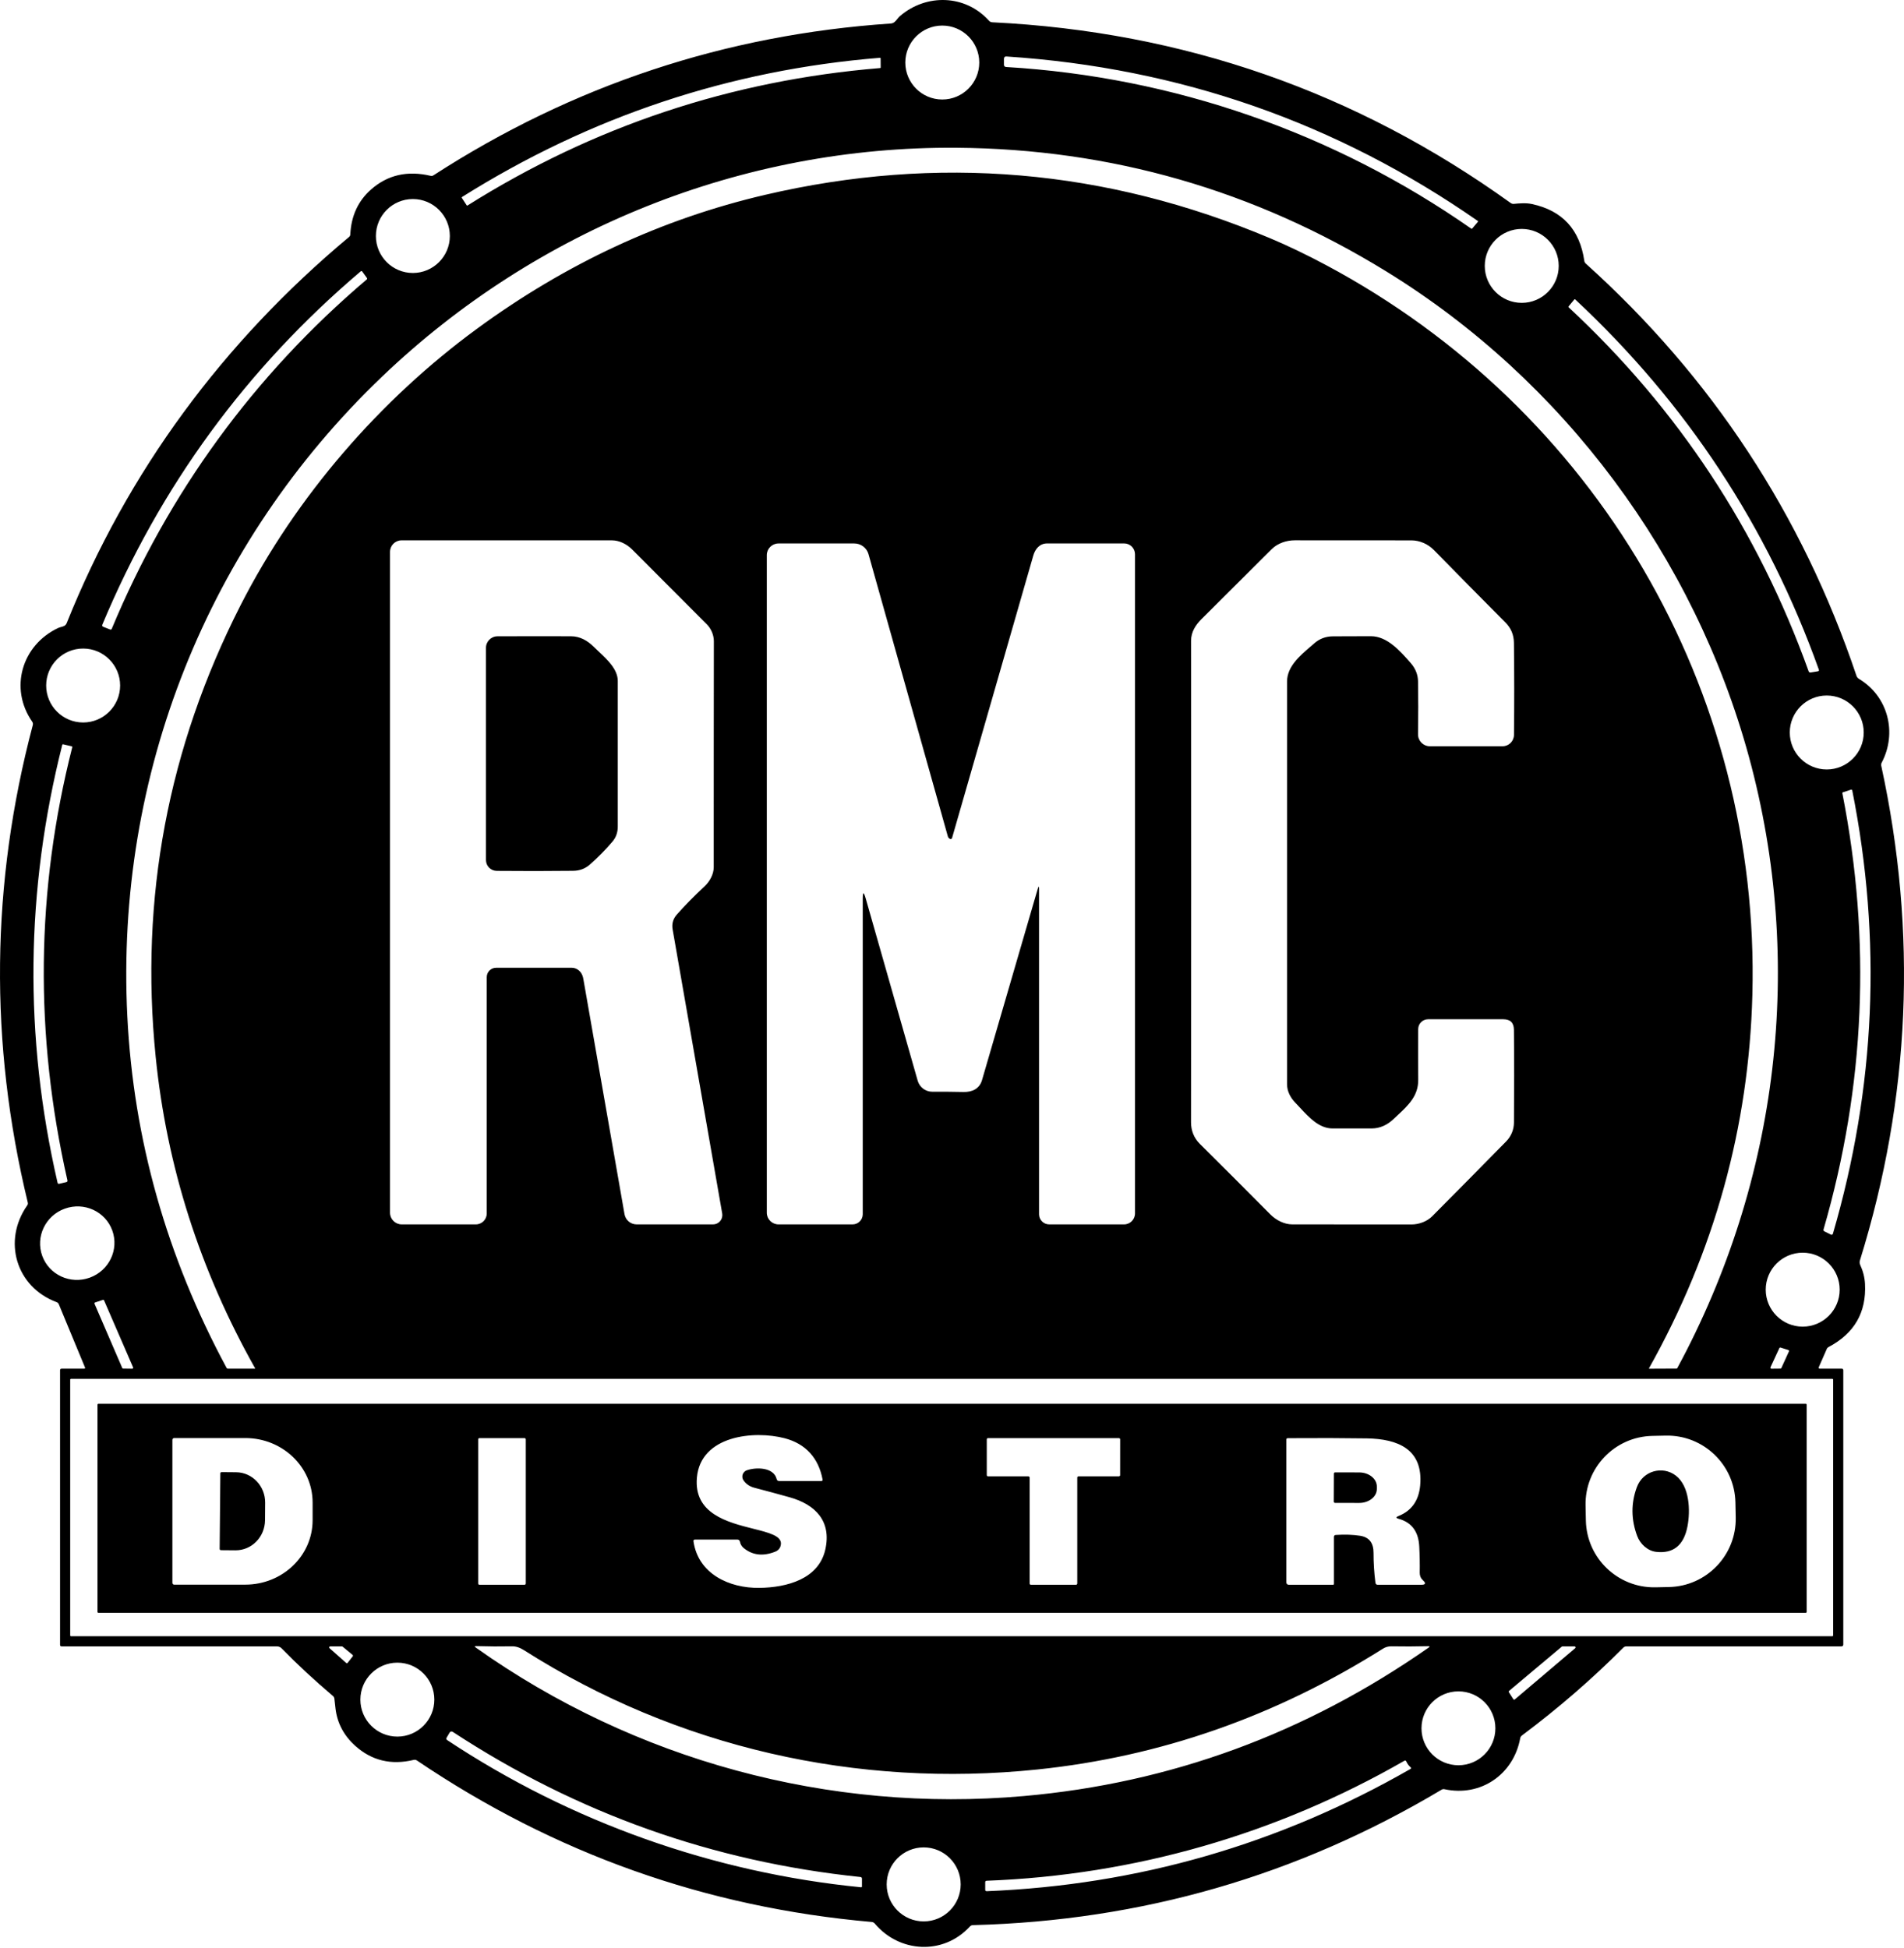 <svg width="600" height="614" viewBox="0 0 600 614" fill="none" xmlns="http://www.w3.org/2000/svg">
<path fill-rule="evenodd" clip-rule="evenodd" d="M580.377 431.35H573.514C573.13 431.35 573.022 431.173 573.17 430.819L575.677 425.106C575.775 424.86 575.972 424.654 576.208 424.536C584.34 420.258 588.175 413.621 587.712 404.624C587.604 402.599 587.103 400.603 586.198 398.626C585.992 398.184 585.962 397.682 586.11 397.23C602.029 345.942 604.261 293.966 592.825 241.311C592.757 240.987 592.806 240.682 592.953 240.387C597.938 230.948 594.989 219.433 585.795 213.937C585.421 213.711 585.166 213.386 585.018 212.963C567.899 162.157 539.463 118.854 499.709 83.062C499.463 82.846 499.306 82.551 499.257 82.217C497.831 72.335 492.334 66.357 482.747 64.302C480.928 63.908 478.883 64.075 477.044 64.252C476.69 64.282 476.366 64.193 476.071 63.987C427.369 28.953 372.895 9.966 312.67 7.026C312.266 6.996 311.922 6.839 311.657 6.534C304.184 -1.775 291.893 -2.04 283.614 5.059C283.302 5.326 283.035 5.657 282.771 5.986C282.218 6.673 281.674 7.349 280.742 7.409C228.55 10.929 180.497 26.878 136.594 55.255C136.318 55.442 136.023 55.491 135.699 55.413C128.403 53.692 122.149 55.118 116.948 59.7C112.867 63.289 110.684 68.008 110.389 73.859C110.38 74.203 110.242 74.478 109.976 74.695C70.331 107.831 40.262 148.431 21.029 196.346C20.672 197.232 20.002 197.408 19.279 197.598C18.968 197.68 18.646 197.764 18.335 197.909C6.83 203.327 2.878 216.975 10.134 227.418C10.37 227.762 10.439 228.126 10.331 228.529C-2.894 278.479 -3.425 328.636 8.758 378.99C8.836 379.315 8.777 379.6 8.591 379.865C0.744 391.035 5.021 405.598 17.843 410.376C18.177 410.504 18.413 410.73 18.541 411.055L26.771 430.927C26.889 431.212 26.791 431.35 26.486 431.35H19.416C19.092 431.35 18.925 431.517 18.925 431.841V518.37C18.925 518.694 19.092 518.862 19.416 518.862H87.292C87.833 518.862 88.354 519.078 88.728 519.471C93.605 524.466 98.993 529.471 104.903 534.486C105.178 534.712 105.335 535.007 105.375 535.361C105.493 536.452 105.611 537.514 105.738 538.547C106.299 543.08 108.354 546.954 111.904 550.169C117.105 554.859 123.261 556.354 130.389 554.633C130.724 554.555 131.078 554.614 131.363 554.81C174.775 584.171 222.542 601.142 274.685 605.715C275.089 605.754 275.413 605.921 275.669 606.226C283.427 615.449 297.252 616.255 305.61 607.17C305.885 606.865 306.229 606.708 306.632 606.708C359.7 605.341 408.913 591.113 454.291 564.024C454.567 563.856 454.862 563.807 455.176 563.876C466.602 566.354 476.956 559.265 479.06 547.799C479.129 547.455 479.296 547.17 479.581 546.964C491.095 538.34 501.754 529.107 511.567 519.245C511.823 518.989 512.128 518.862 512.492 518.862H580.249C580.662 518.862 580.869 518.655 580.869 518.252V431.841C580.869 431.517 580.702 431.35 580.377 431.35ZM296.937 8.058C303.368 8.058 308.589 13.279 308.589 19.71C308.589 26.14 303.368 31.362 296.937 31.362C290.506 31.362 285.285 26.14 285.285 19.71C285.285 13.279 290.506 8.058 296.937 8.058ZM463.632 72.06C420.348 41.834 369.778 24.253 317.075 21.116C316.603 21.086 316.367 20.841 316.367 20.359V18.55C316.377 18.009 316.642 17.763 317.173 17.802C371.706 21.391 421.214 38.667 465.687 69.631C465.796 69.71 465.805 69.798 465.717 69.906L463.918 72.03C463.839 72.128 463.741 72.138 463.632 72.06ZM147.066 64.705L145.551 62.384C145.463 62.256 145.492 62.158 145.62 62.069C186.082 36.671 229.976 22.05 277.301 18.215C277.439 18.205 277.508 18.264 277.508 18.402L277.527 21.263C277.527 21.381 277.468 21.45 277.35 21.45C230.418 25.324 187.085 39.759 147.331 64.754C147.223 64.823 147.135 64.813 147.066 64.705ZM552.216 313.543C554.733 217.133 502.865 128.962 417.871 83.544C411.696 80.25 405.806 77.418 400.211 75.068C348.441 53.269 295.374 48.717 241.028 61.42C208.589 69.002 178.344 83.062 150.301 103.613C119.947 125.855 93.329 156.336 75.778 190.81C52.927 235.717 44.018 283.111 49.053 333.002C52.523 367.525 62.976 400.268 80.399 431.232C80.439 431.31 80.409 431.35 80.321 431.34H71.786C71.619 431.34 71.501 431.271 71.422 431.124C52.504 396.03 42.071 359.098 40.124 320.308C36.309 244.192 65.414 171.253 120.439 118.657C169.052 72.187 233.938 46.052 301.45 46.563C350.083 46.937 395.206 59.916 436.809 85.511C492.787 119.935 533.986 175.56 551.154 238.588C568.765 303.288 560.613 371.861 528.558 431.163C528.499 431.271 528.411 431.32 528.293 431.32L519.719 431.36C519.611 431.36 519.591 431.31 519.64 431.222C540.269 394.418 551.125 355.185 552.216 313.543ZM130.104 62.728C136.535 62.728 141.756 67.95 141.756 74.38C141.756 80.811 136.535 86.032 130.104 86.032C123.674 86.032 118.452 80.811 118.452 74.38C118.452 67.95 123.674 62.728 130.104 62.728ZM479.542 72.148C485.973 72.148 491.194 77.369 491.194 83.8C491.194 90.231 485.973 95.452 479.542 95.452C473.111 95.452 467.89 90.231 467.89 83.8C467.89 77.369 473.111 72.148 479.542 72.148ZM115.552 88.087C80.036 118.244 53.045 155.343 35.237 198.126C35.129 198.401 34.933 198.48 34.657 198.372L32.474 197.516C32.238 197.418 32.13 197.162 32.219 196.926C50.488 153.239 77.626 116.111 113.644 85.54C113.851 85.363 114.028 85.383 114.185 85.609L115.611 87.586C115.748 87.772 115.729 87.94 115.552 88.087ZM570.594 211.941C570.269 211.99 570.053 211.862 569.945 211.557C554.006 167.143 528.804 128.913 494.35 96.878C494.252 96.779 494.242 96.632 494.33 96.524L496.09 94.4C496.189 94.282 496.297 94.272 496.405 94.38C531.498 127.133 557.083 166.012 573.16 211.026C573.268 211.331 573.16 211.518 572.835 211.567L570.594 211.941ZM183.821 308.489C183.565 307.024 182.867 305.883 181.49 305.264C181.097 305.087 180.664 304.998 180.232 304.998H156.338C154.706 304.998 153.388 306.316 153.388 307.948V382.432C153.388 384.329 151.844 385.873 149.947 385.873H126.594C124.558 385.873 122.907 384.221 122.907 382.186V173.927C122.907 171.921 124.539 170.289 126.545 170.289H192.808C195.187 170.289 197.537 171.489 199.209 173.17C207.046 181.046 214.892 188.913 222.739 196.759C224.086 198.116 224.951 200.112 224.951 202.079C224.912 224.381 224.912 248.117 224.912 273.288V273.317C224.912 275.549 223.643 277.821 221.992 279.364C218.599 282.53 215.699 285.49 213.28 288.234C212.09 289.581 211.657 291.144 211.962 292.914C217.095 322.284 222.306 352.117 227.586 382.432C227.616 382.599 227.626 382.776 227.626 382.943C227.626 384.565 226.318 385.873 224.696 385.873H200.625C198.737 385.873 197.124 384.516 196.8 382.658C192.739 359.521 188.413 334.792 183.821 308.489ZM444.793 170.299C447.408 170.309 450.014 171.469 451.804 173.298H451.813C459.031 180.673 466.563 188.303 474.399 196.179C476.15 197.939 477.044 200.063 477.074 202.56C477.192 212.088 477.202 221.764 477.093 231.606C477.074 233.593 475.471 235.186 473.485 235.186H450.594H450.535C448.47 235.156 446.828 233.455 446.858 231.4C446.946 225.392 446.946 219.846 446.858 214.763C446.828 212.61 446.061 210.692 444.576 208.991L444.393 208.781C441.205 205.143 437.142 200.505 431.99 200.505C427.998 200.515 424.016 200.525 420.053 200.545C417.772 200.555 415.786 201.302 414.095 202.806C413.718 203.138 413.323 203.478 412.918 203.826C409.585 206.69 405.589 210.124 405.589 214.753C405.599 257.526 405.599 299.856 405.589 341.734C405.589 343.936 406.651 345.952 408.244 347.584C408.742 348.094 409.247 348.64 409.763 349.198L409.763 349.199C412.568 352.233 415.708 355.629 419.935 355.637H432.236C434.803 355.627 437.153 354.605 439.286 352.55C439.691 352.161 440.099 351.779 440.506 351.399C443.793 348.32 446.952 345.363 446.917 340.357C446.887 334.979 446.877 329.639 446.907 324.33C446.917 322.609 448.313 321.222 450.034 321.222H473.721C475.933 321.222 477.054 322.324 477.074 324.536C477.172 334.015 477.172 343.769 477.084 353.799C477.064 356.04 476.199 358.125 474.606 359.747C466.474 368.027 458.706 375.893 451.302 383.336C449.69 384.959 447.123 385.893 444.842 385.893C433.072 385.873 420.545 385.873 407.241 385.873C404.704 385.873 402.109 384.536 400.329 382.736C392.591 374.929 385.186 367.525 378.136 360.534C376.219 358.636 375.324 356.296 375.324 353.69C375.383 305.234 375.383 254.664 375.334 201.97C375.334 199.168 376.76 196.975 378.638 195.097C385.856 187.898 393.122 180.661 400.426 173.386L400.781 173.033C402.61 171.213 405.412 170.279 407.998 170.279C420.378 170.27 432.649 170.279 444.793 170.299ZM327.429 382.677V280.22C327.429 279.207 327.291 279.187 327.006 280.161C320.919 301.016 315.069 321.105 309.454 340.416C308.668 343.12 306.377 344.202 303.653 344.143C300.182 344.064 296.908 344.044 293.81 344.064C291.667 344.074 289.779 342.658 289.189 340.593L272.817 283.179C272.188 280.967 271.873 281.016 271.873 283.307V382.677C271.873 384.438 270.438 385.873 268.678 385.873H245.325C243.289 385.873 241.637 384.221 241.637 382.186V174.96C241.637 172.924 243.289 171.272 245.325 171.272H269.228C271.303 171.272 273.132 172.659 273.692 174.655C281.981 204.114 290.31 233.75 298.687 263.573C298.796 263.946 299.022 264.222 299.366 264.389C299.395 264.399 299.425 264.418 299.454 264.418C299.7 264.487 299.956 264.35 300.015 264.104C306.084 243.017 312.048 222.275 317.915 201.874L317.943 201.774L318.088 201.273L318.238 200.75L318.268 200.646C320.732 192.077 323.179 183.567 325.61 175.117C326.209 173.023 327.615 171.253 330.005 171.263C338.431 171.282 346.514 171.282 354.252 171.263H354.262C356.14 171.263 357.664 172.787 357.664 174.665V382.432C357.664 384.329 356.121 385.873 354.223 385.873H330.624C328.864 385.873 327.429 384.438 327.429 382.677ZM26.201 204.389C32.632 204.389 37.853 209.611 37.853 216.041C37.853 222.472 32.632 227.693 26.201 227.693C19.77 227.693 14.549 222.472 14.549 216.041C14.549 209.611 19.77 204.389 26.201 204.389ZM575.657 219.197C582.088 219.197 587.309 224.419 587.309 230.849C587.309 237.28 582.088 242.501 575.657 242.501C569.227 242.501 564.006 237.28 564.006 230.849C564.006 224.419 569.227 219.197 575.657 219.197ZM22.76 235.53C11.324 280.525 10.823 326.011 21.245 371.979C21.314 372.284 21.196 372.481 20.891 372.55L18.689 373.071C18.384 373.14 18.207 373.031 18.138 372.736C7.529 326.66 8.03 280.662 19.623 234.733C19.662 234.596 19.751 234.546 19.898 234.576L22.563 235.195C22.74 235.245 22.809 235.353 22.76 235.53ZM577.565 388.902C577.447 389.118 577.182 389.206 576.965 389.098V389.088L574.93 388.076C574.654 387.948 574.566 387.732 574.654 387.437C587.742 342.235 589.708 296.414 580.574 249.984C580.544 249.836 580.593 249.748 580.741 249.699L583.307 248.863H583.327C583.494 248.834 583.651 248.932 583.691 249.099C593.061 296.188 591.036 342.756 577.594 388.823C577.585 388.852 577.575 388.882 577.565 388.902ZM20.41 380.917C26.506 378.705 33.212 381.783 35.385 387.791C37.558 393.798 34.382 400.455 28.286 402.658C22.189 404.87 15.483 401.792 13.31 395.785C11.137 389.777 14.313 383.12 20.41 380.917ZM568.076 394.791C574.507 394.791 579.728 400.013 579.728 406.443C579.728 412.874 574.507 418.095 568.076 418.095C561.646 418.095 556.425 412.874 556.425 406.443C556.425 400.013 561.646 394.791 568.076 394.791ZM38.807 431.32C38.689 431.32 38.581 431.251 38.531 431.143L29.79 410.888C29.785 410.883 29.783 410.878 29.781 410.873C29.78 410.868 29.78 410.863 29.78 410.858C29.731 410.701 29.82 410.524 29.977 410.475L32.425 409.668C32.573 409.619 32.74 409.688 32.799 409.836L41.943 430.937C41.963 430.976 41.963 431.015 41.963 431.055C41.963 431.232 41.825 431.36 41.658 431.36L38.807 431.32ZM558.086 431.33C557.929 431.251 557.85 431.065 557.929 430.897L560.721 424.86C560.79 424.713 560.957 424.644 561.115 424.693L563.543 425.46C563.553 425.47 563.563 425.47 563.573 425.47C563.74 425.548 563.809 425.735 563.74 425.902L561.351 431.143C561.302 431.261 561.184 431.33 561.056 431.33L558.224 431.36C558.175 431.36 558.126 431.35 558.086 431.33ZM577.417 434.545C577.555 434.545 577.673 434.663 577.673 434.801V515.41C577.673 515.548 577.555 515.666 577.417 515.666H22.376C22.238 515.666 22.12 515.548 22.12 515.41V434.801C22.12 434.663 22.238 434.545 22.376 434.545H577.417ZM165.099 520.051C213.408 550.779 270.084 563.562 326.917 557.662C365.609 553.64 401.892 540.956 435.766 519.609C436.602 519.078 437.507 518.822 438.48 518.842C442.246 518.911 446.101 518.891 450.043 518.803C450.594 518.793 450.643 518.94 450.191 519.255C411.361 546.374 368.815 561.969 322.571 566.039C261.333 571.437 200.015 554.791 149.917 519.225C149.475 518.911 149.524 518.763 150.065 518.773C153.988 518.891 157.744 518.911 161.333 518.842C162.543 518.812 163.791 519.216 165.099 520.051ZM107.764 518.871C107.843 518.871 107.912 518.901 107.971 518.95L111.107 521.546C111.245 521.654 111.265 521.861 111.156 521.998L109.563 524.034C109.554 524.044 109.554 524.053 109.554 524.053C109.436 524.191 109.229 524.201 109.091 524.083L103.841 519.432C103.772 519.373 103.733 519.284 103.733 519.186C103.733 518.999 103.88 518.862 104.057 518.871H107.764ZM496.415 518.97C496.533 519.107 496.523 519.314 496.385 519.432L477.359 535.577C477.339 535.587 477.329 535.607 477.32 535.607C477.172 535.695 476.975 535.646 476.877 535.499L475.491 533.316C475.402 533.178 475.432 533.001 475.55 532.893L492.157 518.95C492.193 518.921 492.232 518.898 492.275 518.883C492.303 518.873 492.333 518.866 492.364 518.862H496.179C496.267 518.862 496.356 518.901 496.415 518.97ZM125.217 523.994C131.648 523.994 136.869 529.216 136.869 535.646C136.869 542.077 131.648 547.298 125.217 547.298C118.787 547.298 113.565 542.077 113.565 535.646C113.565 529.216 118.787 523.994 125.217 523.994ZM459.591 533.04C466.022 533.04 471.233 538.252 471.233 544.682C471.233 551.113 466.022 556.325 459.591 556.325C453.16 556.325 447.949 551.113 447.949 544.682C447.949 538.252 453.16 533.04 459.591 533.04ZM271.333 594.781C224.882 590.199 179.868 574.23 140.94 548.409C140.625 548.203 140.566 547.937 140.753 547.613L141.638 546.108C141.913 545.636 142.277 545.548 142.739 545.843C181.893 571.487 224.696 586.718 271.136 591.546C271.46 591.575 271.628 591.762 271.628 592.086V594.515C271.628 594.712 271.529 594.8 271.333 594.781ZM310.919 592.726C357.468 590.965 402.236 578.085 442.6 554.889C442.604 554.885 442.609 554.881 442.615 554.878C442.624 554.873 442.633 554.869 442.639 554.869C442.816 554.791 443.033 554.869 443.111 555.056C443.456 555.833 443.937 556.482 444.557 557.003C444.567 557.018 444.576 557.03 444.586 557.042C444.596 557.055 444.606 557.067 444.616 557.082C444.694 557.219 444.645 557.396 444.508 557.475C403.092 581.241 358.569 594.082 310.949 596.019C310.624 596.029 310.467 595.882 310.467 595.557V593.188C310.477 592.893 310.624 592.735 310.919 592.726ZM291.077 582.214C297.517 582.214 302.738 587.435 302.738 593.876C302.738 600.316 297.517 605.538 291.077 605.538C284.636 605.538 279.415 600.316 279.415 593.876C279.415 587.435 284.636 582.214 291.077 582.214ZM185.886 272.471C188.413 270.249 190.782 267.84 192.995 265.244C194.116 263.927 194.676 262.354 194.676 260.515C194.686 246.218 194.686 230.918 194.676 214.606C194.676 210.967 191.425 207.919 188.68 205.346C188.139 204.839 187.617 204.349 187.144 203.878C185.187 201.921 182.798 200.535 179.956 200.525C172.198 200.495 164.47 200.505 156.761 200.535C154.765 200.545 153.142 202.167 153.142 204.163V271.036C153.142 272.924 154.657 274.448 156.545 274.468C164.627 274.546 172.641 274.536 180.586 274.448C182.641 274.428 184.411 273.769 185.886 272.471ZM569.325 507.996C569.325 508.164 569.197 508.291 569.03 508.291H31.019C30.852 508.291 30.724 508.164 30.724 507.996V442.707C30.724 442.54 30.852 442.412 31.019 442.412H569.03C569.197 442.412 569.325 442.54 569.325 442.707V507.996ZM246.072 486.728C245.944 487.839 245.335 488.606 244.263 489.029C240.438 490.533 237.134 490.15 234.351 487.869C233.712 487.338 233.319 486.669 233.162 485.853C233.083 485.47 232.749 485.194 232.365 485.194H219.042C218.648 485.194 218.481 485.391 218.54 485.784C220.025 495.981 229.74 500.543 239.287 500.425C247.98 500.307 257.95 497.662 260.064 488.4C262.1 479.452 257.026 474.152 248.756 471.851C245.236 470.868 241.539 469.865 237.665 468.852C236.239 468.469 235.118 467.712 234.312 466.561C233.643 465.607 233.879 464.3 234.823 463.631C234.971 463.523 235.138 463.444 235.305 463.385C238.117 462.362 243.801 462.313 244.745 466.138C244.843 466.541 245.099 466.748 245.521 466.748H258.884C259.071 466.748 259.219 466.591 259.228 466.414V466.345C257.98 459.54 253.899 455.008 247.301 453.277C237.596 450.73 220.792 452.392 219.612 465.676C218.597 477.062 229.251 479.742 237.35 481.779C242.359 483.039 246.39 484.053 246.082 486.728H246.072ZM546.877 473.493C546.631 461.615 536.798 452.195 524.93 452.441L520.702 452.53C508.824 452.776 499.404 462.608 499.65 474.476L499.748 479.196C499.994 491.074 509.827 500.494 521.695 500.248L525.923 500.16C537.801 499.914 547.221 490.081 546.975 478.213L546.877 473.493ZM54.323 453.759V498.852C54.323 499.157 54.569 499.403 54.873 499.403H77.302C89.013 499.403 98.511 490.317 98.511 479.108V473.503C98.511 462.294 89.013 453.208 77.302 453.208H54.873C54.569 453.208 54.323 453.454 54.323 453.759ZM165.689 453.631C165.689 453.405 165.512 453.228 165.286 453.228H151.087C150.861 453.228 150.684 453.405 150.684 453.631V499.039C150.684 499.265 150.861 499.442 151.087 499.442H165.286C165.512 499.442 165.689 499.265 165.689 499.039V453.631ZM324.076 465.283C324.292 465.283 324.469 465.46 324.469 465.676V499.049C324.469 499.265 324.646 499.442 324.862 499.442H339.08C339.297 499.442 339.474 499.265 339.474 499.049V465.666C339.474 465.45 339.651 465.273 339.867 465.273H352.591C352.807 465.283 352.984 465.106 352.984 464.889L352.994 453.621C352.994 453.405 352.817 453.228 352.601 453.228H311.352C311.136 453.228 310.959 453.405 310.959 453.621V464.889C310.959 465.106 311.136 465.283 311.352 465.283H324.076ZM440.732 478.655C439.857 478.41 439.837 478.124 440.683 477.79C444.832 476.138 447.113 472.903 447.536 468.095C448.529 456.699 440.476 453.474 430.752 453.316C423.456 453.208 415.147 453.179 405.835 453.247C405.511 453.247 405.353 453.405 405.353 453.729V498.704C405.353 499.108 405.688 499.442 406.091 499.442H420.113C420.25 499.442 420.358 499.324 420.358 499.186V484.388C420.358 483.985 420.555 483.778 420.948 483.749C423.77 483.562 426.317 483.65 428.608 484.004C431.45 484.447 432.856 486.256 432.836 489.422C432.826 492.48 433.023 495.617 433.436 498.813C433.495 499.235 433.741 499.442 434.164 499.442H447.89C449.247 499.442 449.424 498.98 448.431 498.065C447.723 497.407 447.379 496.6 447.389 495.666C447.438 492.952 447.389 490.189 447.241 487.367C447.025 483.041 445.137 479.845 440.732 478.655ZM528.086 465.037C523.898 461.831 517.732 463.542 515.835 468.636C513.937 473.719 513.976 478.872 515.933 484.113C516.857 486.59 519.217 488.783 521.921 489.078C527.329 489.678 530.613 487.003 531.764 481.064C532.727 476.089 532.452 468.37 528.086 465.037ZM69.426 464.349C69.426 464.122 69.603 463.945 69.829 463.945L74.411 463.985C79.505 464.034 83.605 468.341 83.556 473.601L83.516 479.127C83.467 484.398 79.298 488.626 74.205 488.586L69.623 488.547C69.397 488.547 69.22 488.37 69.22 488.144L69.436 464.349H69.426ZM420.752 464.024C420.525 464.024 420.348 464.201 420.348 464.427L420.309 473.237C420.309 473.464 420.486 473.641 420.712 473.641L428.293 473.66C431.371 473.67 433.878 471.704 433.878 469.255V468.488C433.888 466.05 431.401 464.054 428.333 464.044L420.752 464.024Z" fill="black"/>
</svg>
